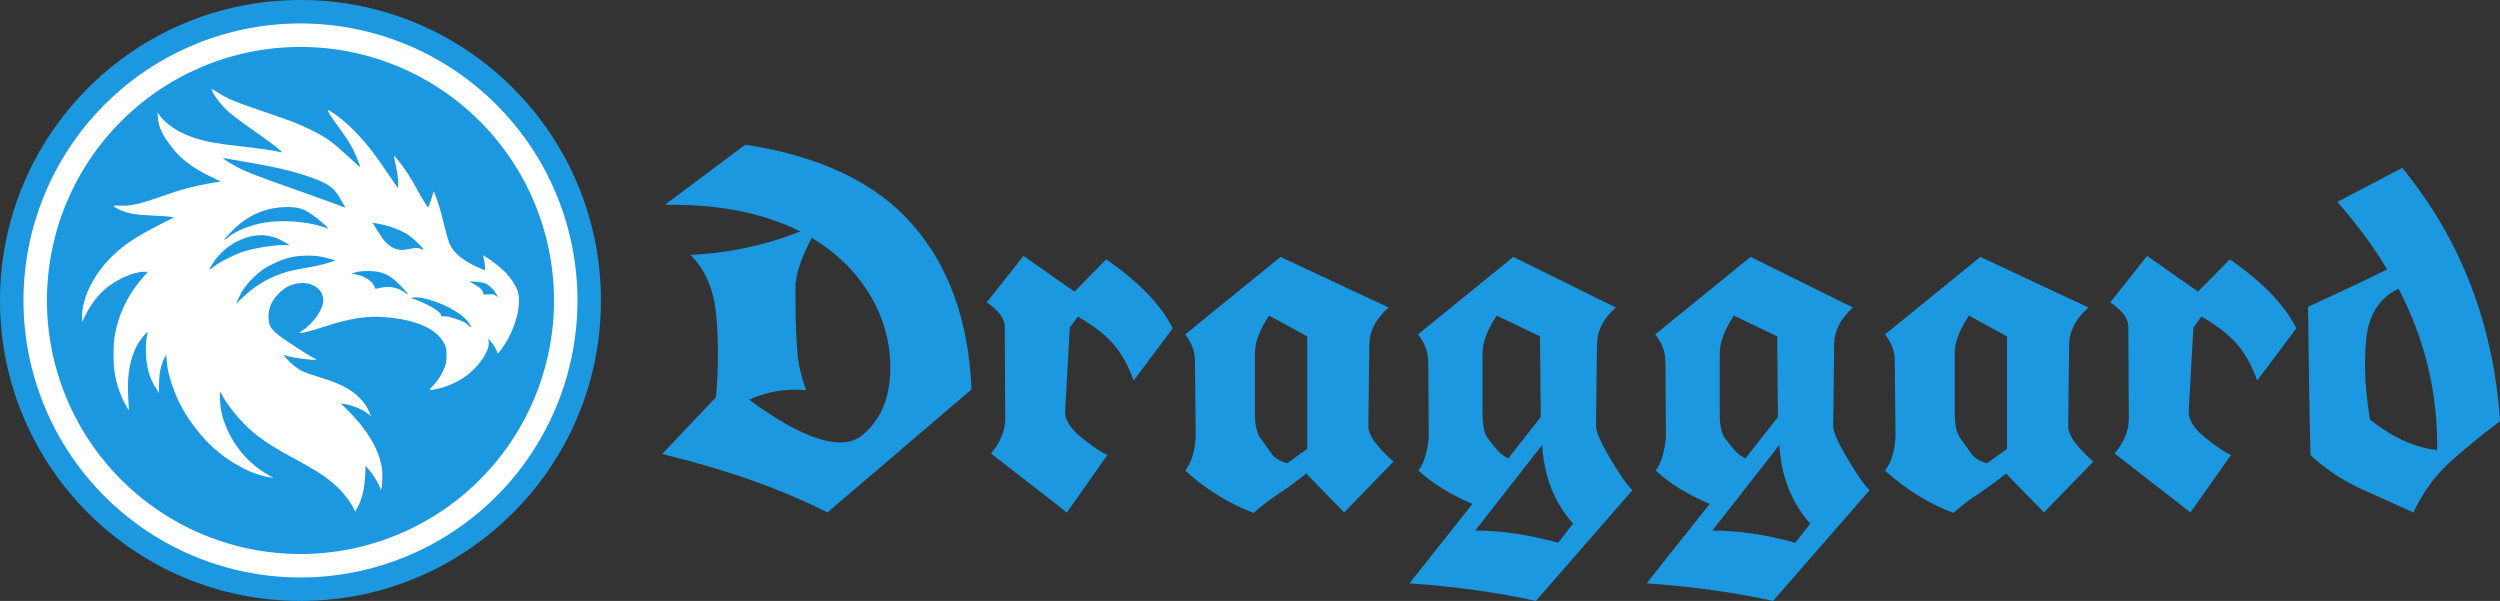 <?xml version="1.0" encoding="UTF-8" standalone="no"?>
<!-- Created with Inkscape (http://www.inkscape.org/) -->

<svg
   width="2130"
   height="512"
   viewBox="0 0 563.562 135.467"
   version="1.1"
   id="svg1"
   xml:space="preserve"
   xmlns="http://www.w3.org/2000/svg"
   xmlns:svg="http://www.w3.org/2000/svg"><rect x="0" y="0" width="563.562" height="135.467" fill="#333333" stroke="none"/><defs
     id="defs1" /><circle
     clip-path="none"
     r="67.733"
     cy="67.733"
     cx="67.733"
     id="path5930-4-2-9"
     style="fill:#1b98e0;fill-opacity:1;fill-rule:nonzero;stroke:none;stroke-width:1.129;stroke-miterlimit:4;stroke-dasharray:none;stroke-opacity:1" /><path
     id="path1"
     style="fill:none;stroke:#ffffff;stroke-width:5.292;stroke-linecap:round;stroke-linejoin:round;stroke-miterlimit:10;stroke-dasharray:none"
     d="M 127.529,67.733 A 59.796,59.796 0 0 1 67.733,127.529 59.796,59.796 0 0 1 7.938,67.733 59.796,59.796 0 0 1 67.733,7.937 59.796,59.796 0 0 1 127.529,67.733 Z" /><path
     id="path7"
     style="fill:#ffffff;stroke-width:1"
     d="m 47.742,20.113 c -0.206,0.206 0.939,2.049 2.083,3.353 1.647,1.878 2.827,2.81 9.387,7.412 2.187,1.535 4.447,3.328 4.336,3.44 -0.036,0.036 -0.327,-0.006 -0.646,-0.093 -1.008,-0.274 -4.904,-0.832 -8.895,-1.274 -5.224,-0.578 -7.491,-0.995 -10.192,-1.877 -3.456,-1.128 -6.255,-2.934 -7.809,-5.039 l -0.502,-0.68 0.098,1.182 c 0.181,2.194 0.869,3.688 2.983,6.474 2.079,2.74 4.686,4.752 8.668,6.69 l 2.499,1.216 -2.245,0.368 c -2.944,0.483 -6.447,1.373 -9.171,2.329 -6.945,2.438 -8.623,2.844 -11.339,2.744 -1.791,-0.066 -1.813,0.039 -0.177,0.844 1.831,0.902 3.511,1.214 7.462,1.387 1.951,0.086 3.851,0.217 4.223,0.292 l 0.675,0.136 -3.041,1.552 c -5.398,2.755 -7.847,4.36 -10.585,6.937 -4.29,4.036 -7.066,9.497 -7.066,13.904 v 1.186 l 0.834,-1.662 c 1.07,-2.134 2.501,-4.075 4.033,-5.473 2.571,-2.345 6.628,-4.202 9.197,-4.21 l 0.804,-0.003 -1.289,1.478 c -3.417,3.917 -5.604,8.646 -6.31,13.64 -0.222,1.57 -0.219,5.475 0.006,7.125 0.385,2.828 1.296,5.579 2.618,7.909 0.648,1.142 0.753,1.26 0.677,0.76 -0.05,-0.325 -0.14,-1.884 -0.2,-3.463 -0.172,-4.492 0.476,-7.886 2.091,-10.96 0.584,-1.111 2.55,-3.428 2.333,-2.748 -0.31,0.966 -0.468,2.956 -0.386,4.84 0.136,3.09 0.857,5.535 2.285,7.744 l 0.648,1.001 0.021,-1.979 c 0.025,-2.385 0.352,-4.075 1.078,-5.568 l 0.542,-1.114 0.119,1.531 c 0.153,1.977 0.668,4.023 1.686,6.694 1.385,3.636 3.33,6.786 6.348,10.284 4.05,4.693 10.421,8.529 15.264,9.191 l 0.76,0.104 -1.013,-0.561 C 55.143,104.122 51.051,98.556 49.827,92.464 49.683,91.748 49.566,90.493 49.568,89.677 l 0.004,-1.485 0.467,0.844 c 1.821,3.293 5.089,7.011 8.262,9.399 2.19,1.649 4.172,2.864 8.248,5.057 3.653,1.965 6.104,3.471 7.624,4.682 2.433,1.939 4.229,3.993 5.384,6.154 l 0.55,1.03 0.624,-1.241 c 0.932,-1.851 1.441,-4.042 1.575,-6.788 l 0.113,-2.314 0.916,1.08 c 0.994,1.172 2.37,3.516 2.375,4.046 0.002,0.232 0.056,0.276 0.182,0.15 0.294,-0.294 0.403,-3.74 0.16,-5.057 -0.79,-4.276 -3.401,-8.555 -7.969,-13.061 l -1.238,-1.222 0.676,0.11 c 2.013,0.326 3.999,1.132 5.374,2.182 l 0.783,0.598 -0.426,-0.967 c -0.627,-1.423 -1.175,-2.191 -2.439,-3.416 -1.946,-1.887 -4.359,-3.095 -8.951,-4.48 -3.047,-0.919 -4.022,-1.348 -5.381,-2.37 -0.842,-0.633 -2.742,-2.61 -2.508,-2.61 0.042,0 0.383,0.108 0.758,0.241 1.33,0.469 6.748,1.111 6.541,0.775 -0.058,-0.094 -0.175,-0.172 -0.259,-0.172 -0.246,0 -3.065,-1.751 -6.023,-3.741 -3.829,-2.577 -4.466,-3.393 -4.47,-5.718 -0.004,-2.106 0.869,-3.923 2.677,-5.575 1.092,-0.998 1.858,-1.422 3.205,-1.773 3.384,-0.882 6.473,0.869 6.473,3.668 0,1.994 -2.197,5.15 -4.773,6.854 -0.352,0.233 -0.608,0.455 -0.569,0.494 0.181,0.181 2.534,-0.419 5.793,-1.478 5.808,-1.886 9.491,-2.431 13.863,-2.05 6.837,0.596 11.463,2.747 13.007,6.049 0.407,0.87 0.462,1.187 0.453,2.596 -0.009,1.357 -0.084,1.787 -0.489,2.787 -0.627,1.548 -1.43,2.792 -2.583,4.001 -1.049,1.1 -1.025,1.119 0.891,0.723 1.704,-0.352 3.237,-0.944 5.147,-1.989 3.618,-1.979 6.977,-6.497 6.522,-8.772 l -0.105,-0.529 0.437,0.411 c 0.541,0.509 1.594,2.217 1.594,2.587 0,0.489 0.258,0.293 1.067,-0.808 2.926,-3.985 4.521,-9.712 3.584,-12.869 -0.332,-1.118 -1.316,-2.71 -2.47,-3.998 -0.896,-1 -3.414,-3.031 -4.729,-3.813 l -0.607,-0.361 0.22,1.137 c 0.222,1.145 0.298,2.235 0.157,2.235 -0.042,0 -0.703,-0.276 -1.469,-0.612 -3.305,-1.453 -5.48,-3.208 -6.388,-5.152 -0.276,-0.592 -0.849,-2.521 -1.271,-4.286 -0.753,-3.144 -1.491,-5.633 -2.09,-7.042 l -0.3,-0.707 -0.565,1.806 c -0.311,0.993 -0.613,1.806 -0.67,1.806 -0.188,0 -1.501,-2.115 -2.639,-4.248 C 92.6,40.052 91.435,38.262 89.839,36.251 c -0.923,-1.163 -1.119,-1.34 -1.031,-0.929 0.761,3.568 0.955,4.748 0.953,5.828 l -0.002,1.267 -0.333,-0.422 c -0.184,-0.232 -1.279,-1.828 -2.434,-3.547 -3.408,-5.072 -6.362,-8.535 -9.59,-11.243 -1.53,-1.284 -3.323,-2.517 -3.459,-2.381 -0.156,0.156 0.624,1.423 2.168,3.527 2.644,3.603 3.538,5.154 4.684,8.131 0.598,1.553 0.824,1.67 -2.26,-1.167 -3.744,-3.445 -4.879,-4.26 -8.334,-5.982 -2.783,-1.388 -4.686,-2.129 -10.416,-4.06 -6.762,-2.278 -8.517,-3.011 -10.911,-4.559 -0.578,-0.374 -1.087,-0.644 -1.131,-0.6 z m 2.594,15.511 c 0.029,-0.006 0.082,6.5e-5 0.158,0.02 0.186,0.047 2.2,0.399 4.476,0.782 6.88,1.156 10.974,2.112 14.916,3.482 3.82,1.328 5.316,2.337 6.517,4.398 0.315,0.54 0.778,1.329 1.029,1.753 l 0.457,0.771 -3.141,-1.164 C 73.022,45.025 69.556,43.781 67.048,42.9 57.369,39.503 55.137,38.62 52.586,37.177 51.052,36.309 50.132,35.666 50.336,35.624 Z M 64.683,46.675 c 2.259,-0.005 3.56,0.324 5.039,1.281 1.161,0.751 3.16,2.355 3.872,3.11 l 0.466,0.494 -1.421,-0.475 c -3.504,-1.172 -9.248,-1.573 -13.004,-0.907 -3.418,0.605 -6.625,1.926 -8.381,3.453 -0.715,0.622 -0.741,0.629 -0.489,0.147 0.109,-0.209 0.93,-1.107 1.822,-1.996 3.343,-3.329 7.524,-5.093 12.095,-5.105 z m 19.267,3.547 0.839,0.126 c 1.893,0.283 4.138,0.973 5.742,1.766 1.329,0.656 2.013,1.134 3.172,2.219 0.813,0.761 1.552,1.522 1.643,1.691 0.158,0.295 0.131,0.297 -0.615,0.042 -0.713,-0.243 -0.902,-0.242 -2.184,0.01 -1.997,0.392 -2.695,0.355 -3.881,-0.206 -1.204,-0.57 -2.183,-1.598 -3.336,-3.506 -0.443,-0.733 -0.935,-1.515 -1.093,-1.738 z m -25.373,2.806 c 1.715,-0.047 3.371,0.359 4.97,1.217 1.846,0.991 2.002,1.132 1.136,1.032 -1.846,-0.214 -7.059,0.548 -9.765,1.427 -2.109,0.685 -5.419,2.353 -6.634,3.343 -0.549,0.448 -1.025,0.793 -1.058,0.766 -0.032,-0.026 0.15,-0.432 0.406,-0.902 1.134,-2.084 3.361,-4.22 5.616,-5.387 1.838,-0.951 3.613,-1.451 5.329,-1.497 z M 69.412,57.622 c 1.642,0.003 2.421,0.096 4.101,0.494 1.14,0.27 2.015,0.545 1.943,0.611 -0.261,0.24 -3.016,1.012 -4.762,1.333 -0.983,0.181 -2.655,0.489 -3.715,0.685 -4.282,0.791 -7.946,2.551 -11.333,5.443 -0.697,0.595 -1.495,1.35 -1.774,1.677 -0.279,0.327 -0.535,0.572 -0.571,0.543 -0.035,-0.028 0.214,-0.637 0.553,-1.352 0.834,-1.756 1.838,-3.122 3.345,-4.554 1.508,-1.433 2.314,-2.002 4.104,-2.898 2.93,-1.467 5.058,-1.987 8.108,-1.982 z m 13.432,3.47 c 3.133,-0.018 4.91,0.732 7.175,3.028 1.898,1.925 2.564,2.882 1.296,1.863 -0.356,-0.286 -1.045,-0.671 -1.532,-0.856 -1.301,-0.494 -2.6,-0.578 -3.969,-0.257 -0.641,0.15 -1.179,0.252 -1.195,0.227 -0.017,-0.025 -0.13,-0.295 -0.252,-0.6 C 83.886,63.288 82.019,62.134 80.047,61.826 l -0.838,-0.131 0.929,-0.297 c 0.63,-0.201 1.501,-0.3 2.706,-0.307 z m 22.884,2.332 1.353,0.077 c 0.745,0.042 1.695,0.178 2.111,0.302 0.877,0.261 2.063,1.365 2.681,2.497 l 0.403,0.738 -0.515,-0.381 c -0.44,-0.326 -0.674,-0.371 -1.607,-0.312 l -1.092,0.07 -0.19,-0.527 c -0.25,-0.69 -0.744,-1.138 -2.063,-1.867 z m -12.126,3.609 c 0.43,-7.83e-4 0.977,0.057 1.422,0.136 4.293,0.764 8.628,3.226 10.096,4.94 1.167,1.363 1.34,2.182 0.629,1.368 -0.199,-0.228 -0.605,-0.56 -0.901,-0.738 -0.792,-0.474 -3.609,-1.481 -4.541,-1.431 -0.436,0.024 -0.8,0.028 -0.808,0.01 -0.008,-0.018 -1.14e-4,-0.225 -0.094,-0.422 -0.492,-1.03 -3.932,-2.761 -6.295,-3.573 l -0.532,-0.183 0.642,-0.086 c 0.109,-0.015 0.239,-0.021 0.382,-0.022 z" /><path
     d="m 161.395,89.55 q 0.441,-5.126 0.441,-9.757 0,-4.63 -0.386,-8.764 -0.772,-8.599 -5.788,-13.56 12.898,-0.606 24.75,-5.292 -12.017,-6.008 -28.773,-6.008 -0.882,0 -1.764,0 l 18.135,-13.56 q 25.411,3.914 37.703,18.025 12.347,14.111 13.284,37.152 l -32.467,27.726 q -15.71,-7.938 -37.262,-13.174 z m 21.608,-35.939 q -1.709,3.142 -2.701,6.063 -0.992,2.866 -0.992,5.512 0,2.646 0.055,6.725 0.11,4.024 0.386,7.607 0.276,3.583 1.929,8.434 -1.158,-0.11 -2.26,-0.11 -5.567,0 -10.583,2.26 13.229,9.646 20.56,9.646 3.032,0 5.071,-1.709 6.229,-5.237 6.229,-15.103 0,-8.764 -4.575,-16.426 -4.575,-7.717 -13.119,-12.898 z m 59.201,12.127 7.166,-7.276 q 11.079,7.662 14.993,15.544 l -8.819,11.796 q -1.488,-4.355 -4.079,-7.662 -2.536,-3.307 -8.489,-6.78 l -1.819,2.48 -1.047,18.796 q -0.165,2.866 3.638,5.953 3.803,3.087 5.898,3.969 l -9.15,12.954 -17.088,-13.284 q 3.087,-3.693 3.197,-7.607 l -0.11,-21.167 q -0.165,-2.646 -4.079,-5.292 l 8.323,-10.473 z m 24.97,9.646 21.497,-17.474 24.364,11.41 q -4.299,3.748 -4.355,8.434 l -0.22,18.245 q 0,1.874 1.929,4.244 1.984,2.37 3.748,3.803 l -11.135,11.465 -8.544,-8.764 q -3.087,2.48 -6.229,4.575 -3.142,2.039 -5.622,4.299 -8.268,-3.087 -15.434,-9.536 2.039,-2.591 2.37,-7.552 l -0.165,-16.647 q 0,-0.22 0,-0.441 0,-3.252 -2.205,-6.063 z m 18.907,-4.244 q -3.197,4.796 -3.197,8.544 v 13.505 q 0,4.134 1.488,5.898 1.268,1.819 2.315,3.252 1.102,1.433 3.473,2.095 l 4.52,-3.252 V 75.825 Z m 33.569,4.244 21.497,-17.474 23.096,11.41 q -4.244,3.748 -4.244,8.434 l -0.22,18.245 q -0.055,1.874 3.252,7.441 3.307,5.567 4.961,7.056 l -21.773,24.97 q -12.898,-2.866 -28.498,-3.969 l 14.221,-17.915 q -7.111,-2.921 -12.182,-7.497 1.819,-2.425 2.315,-7.552 l -0.11,-16.647 q 0.055,-3.638 -2.315,-6.504 z m 34.947,42.664 q -6.394,-7.276 -6.945,-17.749 l -15.103,19.293 q 8.709,0 18.686,2.756 z m -7.276,-24.033 -0.165,-18.19 -9.757,-4.685 q -3.197,4.796 -3.197,8.544 v 13.505 q 0,4.079 1.213,5.678 1.268,1.599 2.205,2.701 0.937,1.047 2.37,1.764 z m 25.797,-18.631 21.497,-17.474 23.096,11.41 q -4.244,3.748 -4.244,8.434 l -0.22,18.245 q -0.055,1.874 3.252,7.441 3.307,5.567 4.961,7.056 l -21.773,24.97 q -12.898,-2.866 -28.498,-3.969 l 14.221,-17.915 q -7.111,-2.921 -12.182,-7.497 1.819,-2.425 2.315,-7.552 L 375.433,81.888 q 0.055,-3.638 -2.315,-6.504 z m 34.947,42.664 q -6.394,-7.276 -6.945,-17.749 l -15.103,19.293 q 8.709,0 18.686,2.756 z m -7.276,-24.033 -0.165,-18.19 -9.757,-4.685 q -3.197,4.796 -3.197,8.544 v 13.505 q 0,4.079 1.213,5.678 1.268,1.599 2.205,2.701 0.937,1.047 2.37,1.764 z m 24.143,-18.631 21.497,-17.474 24.364,11.41 q -4.299,3.748 -4.355,8.434 l -0.22,18.245 q 0,1.874 1.929,4.244 1.984,2.37 3.748,3.803 l -11.135,11.465 -8.544,-8.764 q -3.087,2.48 -6.229,4.575 -3.142,2.039 -5.622,4.299 -8.268,-3.087 -15.434,-9.536 2.039,-2.591 2.37,-7.552 l -0.165,-16.647 q 0,-0.22 0,-0.441 0,-3.252 -2.205,-6.063 z m 18.907,-4.244 q -3.197,4.796 -3.197,8.544 v 13.505 q 0,4.134 1.488,5.898 1.268,1.819 2.315,3.252 1.102,1.433 3.473,2.095 l 4.52,-3.252 V 75.825 Z m 51.649,-5.402 7.166,-7.276 q 11.079,7.662 14.993,15.544 l -8.819,11.796 q -1.488,-4.355 -4.079,-7.662 -2.536,-3.307 -8.489,-6.78 l -1.819,2.48 -1.047,18.796 q -0.165,2.866 3.638,5.953 3.803,3.087 5.898,3.969 l -9.15,12.954 -17.088,-13.284 q 3.087,-3.693 3.197,-7.607 l -0.11,-21.167 q -0.165,-2.646 -4.079,-5.292 l 8.323,-10.473 z m 42.609,-5.016 Q 533.852,53.501 526.907,45.508 l 14.607,-7.662 q 19.844,24.198 22.049,57.106 -6.89,5.181 -11.686,9.591 -4.74,4.41 -7.827,10.969 -6.063,-2.701 -12.127,-5.457 -6.008,-2.811 -11.079,-7.441 -0.22,-8.323 -0.331,-16.702 -0.11,-8.378 -0.22,-16.757 13.229,-6.063 17.804,-8.434 z m 11.3,40.735 q 0,-0.551 0,-1.158 0,-18.521 -8.709,-35.223 -6.008,2.866 -7.166,10.363 -0.386,2.921 -0.386,7.441 0,4.52 1.102,11.686 7.717,6.118 15.158,6.89 z"
     id="text14-9-0-6-1-3-9-5"
     style="font-size:112.889px;line-height:1.25;font-family:UnifrakturCook;-inkscape-font-specification:UnifrakturCook;fill:#1b98e0;stroke-width:0.265"
     aria-label="Draggard" /></svg>
